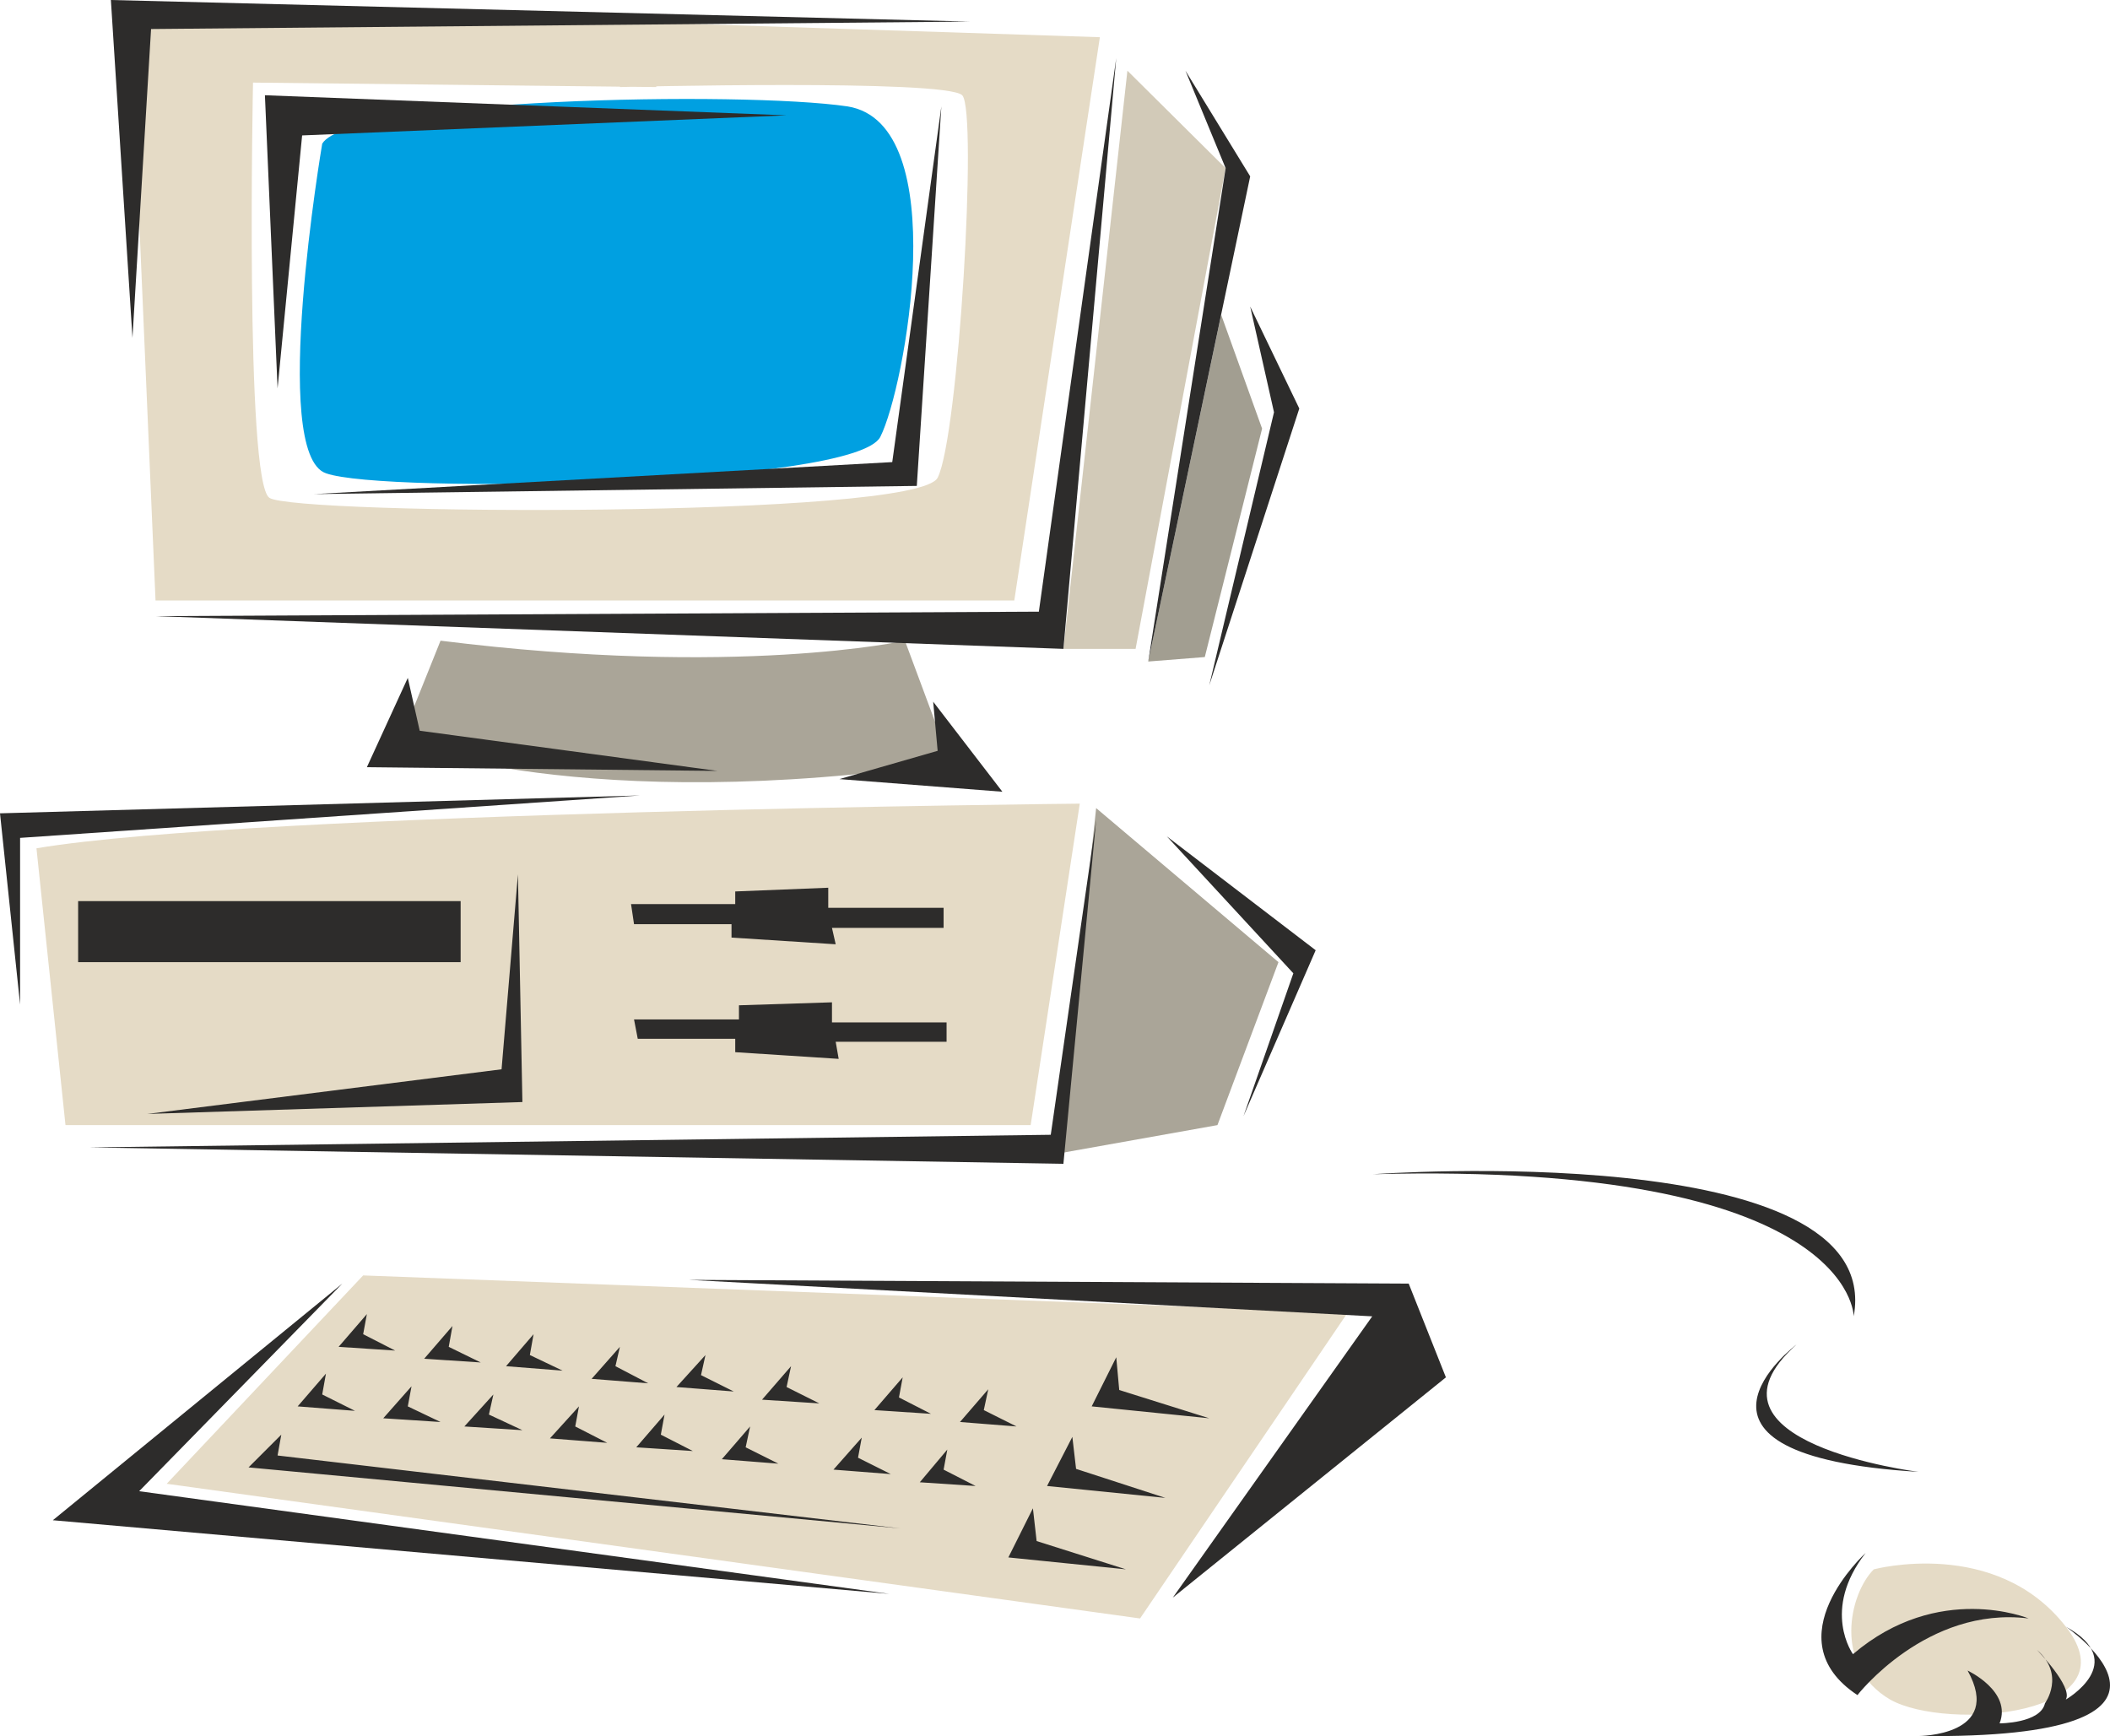 <svg xmlns="http://www.w3.org/2000/svg" width="272.198" height="223.98" viewBox="0 0 204.149 167.985"><path d="M370.934 488.625s11.808-3.168 18.576 5.544c6.696 8.568-11.52 10.152-16.992 7.056-5.544-3.24-3.96-10.224-1.584-12.6zm-146.16-28.44-19.008 20.16 94.176 13.032 20.088-29.592z" style="fill:#e5dbc6" transform="translate(-189.638 -336.777)"/><path d="m232.262 398.769-3.96 9.864s17.784 7.128 53.28 1.944l-4.392-11.808s-16.128 3.6-44.928 0zm63.432 16.2 17.64 14.904-5.904 15.768-15.336 2.736z" style="fill:#aaa598" transform="translate(-189.638 -336.777)"/><path d="m193.166 418.857 2.808 26.784h93.384l4.752-31.104s-79.992.792-100.944 4.32z" style="fill:#e5dbc6" transform="translate(-189.638 -336.777)"/><path d="m307.79 367.233 3.96 11.016-5.544 22.104-5.472.432z" style="fill:#a29e91" transform="translate(-189.638 -336.777)"/><path d="m298.718 343.617 9.504 9.432-8.712 46.512h-6.984z" style="fill:#d2cab8" transform="translate(-189.638 -336.777)"/><path d="M214.118 344.769s-.792 38.592 1.584 40.176c2.376 1.656 62.64 2.016 64.656-1.944 2.016-3.96 3.888-35.496 2.376-37.008-1.584-1.584-33.12-.792-33.12-.792v-6.336l46.44 1.512-8.28 54.504h-83.088l-2.376-55.296 50.04-.72.792 6.336z" style="fill:#e5dbc6" transform="translate(-189.638 -336.777)"/><path d="M220.814 350.673s-5.112 30.024.36 31.896c5.544 2.016 51.264 1.224 53.64-3.528 2.376-4.68 7.128-30.312-3.168-31.968-10.224-1.512-48.096-.792-50.832 3.6z" style="fill:#00a0e1" transform="translate(-189.638 -336.777)"/><path d="m191.582 433.977-1.944-18.504 61.92-1.728-59.976 4.104zm6.696 13.823 94.248 1.585 3.168-33.264-4.392 30.456z" style="fill:#2d2c2b" transform="translate(-189.638 -336.777)"/><path d="m239.75 421.377.432 22.032-36.288 1.152 34.272-4.32zm62.784-3.672 14.4 11.016-6.984 16.056 4.824-13.824zm-51.84 6.552.288 1.944h9.432v1.296l10.08.648-.36-1.584h10.8v-1.944h-11.16v-1.944l-9 .36v1.224zm.288 11.16.36 1.872h9.432v1.296l10.008.648-.288-1.656h10.728v-1.872h-11.088v-1.944l-9 .288v1.368z" style="fill:#2d2c2b" transform="translate(-189.638 -336.777)"/><path d="M197.198 423.969v5.904h37.008v-5.904zm31.896-21.6-3.96 8.64 33.912.36-28.8-3.888zm-24.408-5.976 87.84 3.168 5.112-57.168-7.488 53.568zm-2.232-26.928-2.088-32.688 83.088 2.088-79.2.72zm101.88-25.848 6.264 10.224-9.864 46.944 7.488-47.736zm-24.408 61.056 6.696 8.712-15.768-1.224 9.504-2.736z" style="fill:#2d2c2b" transform="translate(-189.638 -336.777)"/><path d="m220.022 384.585 58.32-.792 2.376-36.72-4.752 34.416zm-3.528-10.225-1.224-28.367 50.472 1.944-46.872 1.944zm94.104-7.92 4.752 9.865-8.712 26.784 6.264-26.424zm-87.84 94.537-28.008 22.896L275.678 491l-72.576-9.936zm33.552-.36 66.096 3.528-19.296 27.216 26.424-21.312-3.6-9.072z" style="fill:#2d2c2b" transform="translate(-189.638 -336.777)"/><path d="m216.854 475.593-3.168 3.168 63.072 5.904-60.264-7.056zm4.32-5.904-2.736 3.168 5.544.432-3.168-1.584zm8.28 1.224-2.736 3.096 5.544.36-3.168-1.512zm7.92.792-2.808 3.096 5.616.36-3.24-1.512zm8.28 1.152-2.808 3.096 5.544.432-3.096-1.584zm8.28.792-2.736 3.168 5.472.36-3.096-1.584zm8.28 1.151-2.736 3.169 5.472.432-3.168-1.584zm10.8 1.08-2.736 3.097 5.544.432-3.168-1.584zm8.28 1.153-2.664 3.168 5.4.36-3.096-1.584zm-56.16-13.104-2.736 3.168 5.472.36-3.096-1.584zm8.28 1.151-2.736 3.169 5.472.36-3.096-1.512zm7.848.793-2.664 3.096 5.472.432-3.168-1.512zm8.352 1.224-2.736 3.096 5.472.432-3.168-1.656zm8.28.792-2.808 3.096 5.544.432-3.168-1.584zm8.28 1.08-2.808 3.24 5.544.36-3.168-1.584zm10.8 1.08-2.736 3.168 5.472.36-3.096-1.584zm8.28 1.151-2.736 3.169 5.472.432-3.168-1.584zm12.384-3.095-2.376 4.752 11.376 1.152-8.712-2.736zm-4.248 7.704-2.448 4.752 11.448 1.152-8.64-2.808zm-3.816 6.911-2.376 4.753 11.376 1.152-8.64-2.736zm32.904-32.327s49.68-3.6 46.512 13.752c0 0 0-14.976-46.512-13.752zm40.968 16.487s-14.256 10.729 11.808 12.313c0 0-22.464-2.808-11.808-12.312zm6.696 20.16s-9.072 8.28-.792 13.753c0 0 6.696-8.64 16.56-7.416 0 0-8.712-3.6-16.992 3.456 0 0-3.096-4.248 1.224-9.792zm5.112 17.713s8.28 0 4.752-6.336c0 0 4.32 2.016 3.096 5.112 0 0 3.96 0 4.392-1.944 0 0 2.016-2.736-.792-5.184 0 0 3.528 3.6 2.808 4.824 0 0 6.264-3.6 0-7.056 0 0 16.128 10.944-14.256 10.584z" style="fill:#2d2c2b" transform="translate(-189.638 -336.777)"/></svg>
